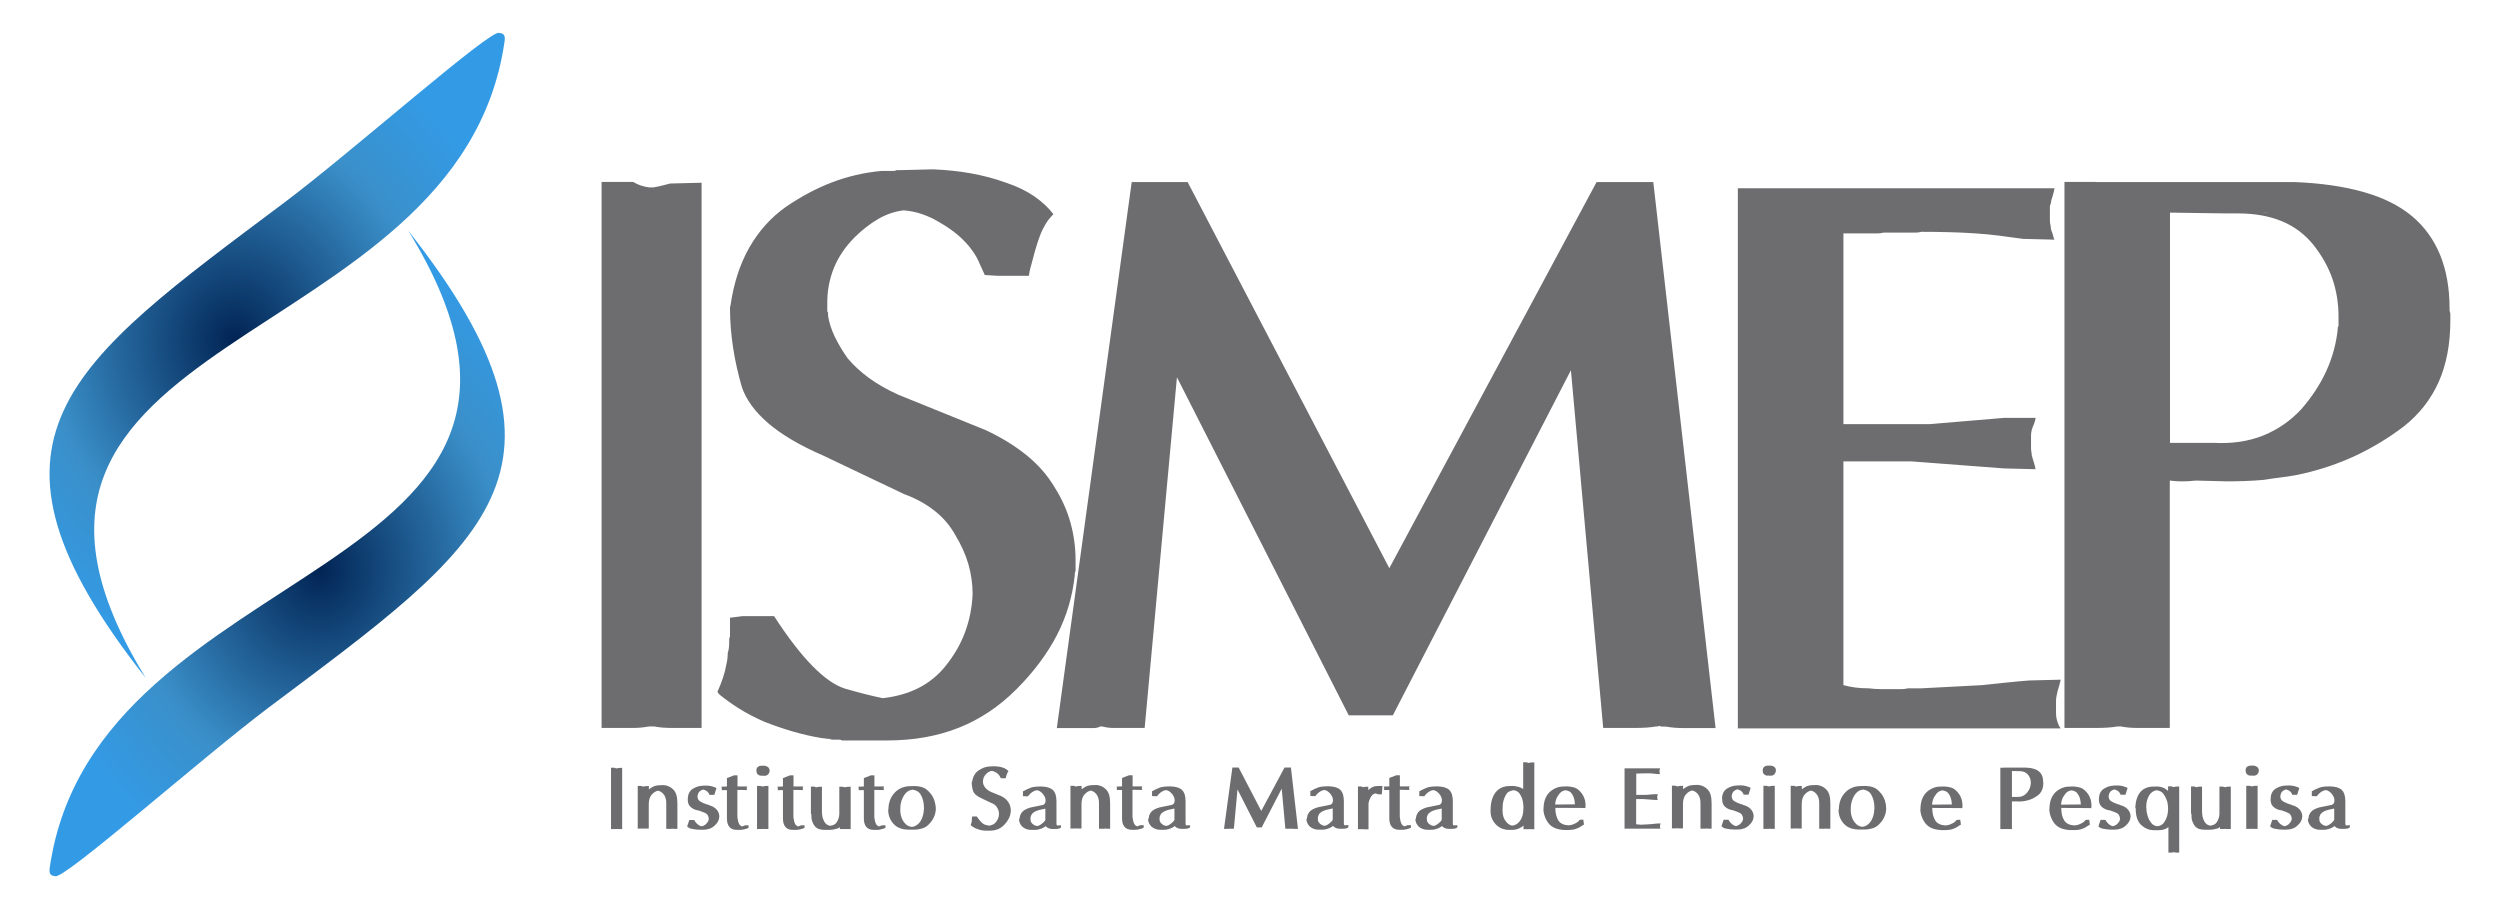 <?xml version="1.0" encoding="UTF-8"?>
<!DOCTYPE svg PUBLIC "-//W3C//DTD SVG 1.1//EN" "http://www.w3.org/Graphics/SVG/1.1/DTD/svg11.dtd">
<!-- Creator: CorelDRAW X6 -->
<svg xmlns="http://www.w3.org/2000/svg" xml:space="preserve" width="220mm" height="80mm" version="1.1" style="shape-rendering:geometricPrecision; text-rendering:geometricPrecision; image-rendering:optimizeQuality; fill-rule:evenodd; clip-rule:evenodd"
viewBox="0 0 22000 8000"
 xmlns:xlink="http://www.w3.org/1999/xlink">
 <defs>
  <style type="text/css">
   <![CDATA[
    .str0 {stroke:#77322D;stroke-width:20}
    .fil0 {fill:#6D6D6F;fill-rule:nonzero}
    .fil3 {fill:url(#id2)}
    .fil1 {fill:url(#id3)}
    .fil2 {fill:url(#id4)}
   ]]>
  </style>
     <mask id="id0">
  <linearGradient id="id1" gradientUnits="userSpaceOnUse" x1="2090.04" y1="4659.83" x2="2841.38" y2="3333.19">
   <stop offset="0" style="stop-opacity:1; stop-color:white"/>
   <stop offset="0.439" style="stop-opacity:122.976; stop-color:white"/>
   <stop offset="1" style="stop-opacity:0; stop-color:white"/>
  </linearGradient>
      <rect style="fill:url(#id1)" x="1353" y="2620" width="2226" height="2753"/>
     </mask>
  <linearGradient id="id2" gradientUnits="userSpaceOnUse" x1="3571.65" y1="2632.51" x2="1359.77" y2="5360.51">
   <stop offset="0" style="stop-color:#F6D2C6"/>
   <stop offset="0.18" style="stop-color:#F6875C"/>
   <stop offset="0.478" style="stop-color:#DE3724"/>
   <stop offset="1" style="stop-color:#8C413C"/>
  </linearGradient>
  <radialGradient id="id3" gradientUnits="objectBoundingBox" cx="53%" cy="48%" r="50%" fx="53%" fy="48%">
   <stop offset="0" style="stop-color:#012454"/>
   <stop offset="0.651" style="stop-color:#3A8FC9"/>
   <stop offset="1" style="stop-color:#339BE6"/>
  </radialGradient>
  <radialGradient id="id4" gradientUnits="objectBoundingBox" xlink:href="#id3" cx="47%" cy="52%" r="50%" fx="47%" fy="52%">
  </radialGradient>
 </defs>
 <g id="WPG_x0020_Layer">
  <g id="_152204688">
   <path class="fil0" d="M5572 1601c23,14 45,24 66,31 21,7 45,13 73,17 5,0 8,0 10,0 2,0 6,0 10,0 5,0 8,0 10,0 2,0 6,0 10,0 28,-5 54,-10 80,-17 25,-7 47,-13 66,-17l277 -7 0 4798 -277 0c-18,0 -40,-1 -66,-3 -25,-2 -50,-6 -73,-10 -5,0 -8,0 -10,0 -2,0 -6,0 -10,0 -5,0 -9,0 -14,0 -5,0 -9,0 -14,0 -28,5 -52,8 -73,10 -21,2 -43,3 -66,3l-277 0 0 -4805 277 0 0 0zm855 1096c28,-199 83,-371 166,-517 83,-146 190,-265 319,-357 134,-92 270,-165 409,-218 139,-53 284,-87 437,-101 14,0 28,0 42,0 14,0 28,0 42,0 9,0 17,0 24,0 7,0 15,-2 24,-7 5,0 12,0 21,0 9,0 16,0 21,0l277 -7c116,5 227,16 333,35 106,19 210,46 312,83 97,32 180,73 250,121 69,49 125,101 166,156 -28,28 -51,57 -69,87 -18,30 -35,64 -49,101 -14,37 -28,80 -42,128 -14,49 -28,101 -42,156l-7 28 -7 42 -277 0 -111 -7c-5,-9 -10,-22 -17,-38 -7,-16 -15,-34 -24,-52 -9,-23 -20,-45 -31,-66 -12,-21 -24,-40 -38,-59 -32,-46 -73,-90 -121,-132 -49,-42 -105,-81 -170,-118 -46,-28 -95,-51 -146,-69 -51,-18 -106,-30 -166,-35 -79,9 -154,35 -225,76 -72,42 -140,95 -205,159 -83,83 -144,173 -184,270 -39,97 -59,199 -59,305 0,9 0,20 0,31 0,12 0,22 0,31 0,5 0,9 0,14 0,5 2,9 7,14 0,5 0,9 0,14 0,5 0,9 0,14 9,60 29,121 59,184 30,62 68,126 114,191 51,60 112,117 184,170 72,53 158,103 260,149l770 312c139,65 259,139 361,222 102,83 183,176 243,277 65,102 112,207 142,315 30,109 45,218 45,329 0,14 0,27 0,38 0,12 0,22 0,31 0,5 0,9 0,14 0,5 0,9 0,14 -5,9 -7,16 -7,21 0,5 0,9 0,14 -19,185 -71,361 -156,527 -86,166 -205,326 -357,478 -153,153 -322,266 -510,340 -187,74 -396,111 -628,111l-277 0 -35 0 -28 0c-9,0 -18,0 -28,0 -9,0 -19,0 -28,0 -9,-5 -19,-7 -28,-7 -9,0 -19,0 -28,0 -9,0 -19,0 -28,0 -9,0 -18,-2 -28,-7 -14,0 -25,-1 -35,-3 -9,-2 -19,-3 -28,-3 -88,-14 -174,-34 -260,-59 -85,-25 -170,-54 -253,-87 -83,-37 -156,-75 -218,-114 -62,-39 -119,-80 -170,-121l-14 -14 -7 -14c19,-42 35,-83 49,-125 14,-42 23,-79 28,-111 5,-19 8,-36 10,-52 2,-16 3,-34 3,-52 5,-14 8,-29 10,-45 2,-16 3,-34 3,-52 0,-9 0,-17 0,-24 0,-7 2,-15 7,-24 0,-9 0,-19 0,-28 0,-9 0,-18 0,-28 0,-19 0,-37 0,-55 0,-19 0,-37 0,-55l111 -14 277 0c120,185 232,331 336,437 104,106 200,173 288,201 65,18 125,35 180,49 55,14 106,25 153,35 120,-14 225,-44 315,-90 90,-46 168,-109 232,-187 79,-97 138,-199 177,-305 39,-106 61,-217 66,-333 0,-92 -13,-181 -38,-267 -25,-86 -64,-170 -114,-253 -46,-83 -107,-155 -184,-215 -76,-60 -165,-109 -267,-146l-714 -340c-203,-88 -364,-183 -482,-284 -118,-102 -195,-208 -232,-319 -32,-111 -58,-224 -76,-340 -18,-116 -28,-233 -28,-354l0 -14zm2873 3710l659 -4805 277 0 215 0 1775 3398 1824 -3398 277 0 222 0 548 4805 -277 0c-28,0 -55,-1 -83,-3 -28,-2 -53,-6 -76,-10 -9,0 -20,0 -31,0 -12,0 -22,-2 -31,-7 0,0 -1,1 -3,3 -2,2 -6,3 -10,3 -5,0 -8,0 -10,0 -2,0 -3,0 -3,0 -28,5 -57,8 -87,10 -30,2 -64,3 -101,3l-277 0 -284 -3148 -1567 3037 -277 0 -111 0 -1512 -2975 -284 3086 -277 0c-14,0 -29,-1 -45,-3 -16,-2 -34,-6 -52,-10 0,0 0,0 0,0 0,0 0,0 0,0 -5,0 -8,0 -10,0 -2,0 -6,0 -10,0 -5,5 -8,7 -10,7 -2,0 -3,0 -3,0 -14,5 -28,7 -42,7 -14,0 -28,0 -42,0l-277 0 0 0zm5993 0l0 -4750 277 0 2510 0c-5,23 -9,43 -14,59 -5,16 -9,31 -14,45 0,5 -1,10 -3,17 -2,7 -3,13 -3,17 -5,9 -7,16 -7,21 0,5 0,12 0,21l0 14 0 28c0,23 0,43 0,59 0,16 2,34 7,52 0,9 1,18 3,28 2,9 6,18 10,28 5,14 8,25 10,35 2,9 6,19 10,28l-277 -7c-69,-9 -139,-19 -208,-28 -69,-9 -143,-16 -222,-21 -74,-5 -149,-8 -225,-10 -76,-2 -154,-3 -232,-3 0,0 0,0 0,0 0,0 0,0 0,0 -5,0 -7,0 -7,0 0,0 0,0 0,0 -18,5 -36,7 -52,7 -16,0 -34,0 -52,0 -18,0 -37,0 -55,0 -19,0 -35,0 -49,0 -18,0 -38,0 -59,0 -21,0 -43,0 -66,0 -19,5 -38,7 -59,7 -21,0 -40,0 -59,0 -42,0 -82,0 -121,0 -39,0 -77,0 -114,0l0 1678 763 0 652 -55 277 0c-5,23 -10,43 -17,59 -7,16 -13,31 -17,45 -5,19 -7,36 -7,52 0,16 0,34 0,52 0,9 0,18 0,28 0,9 0,19 0,28 0,14 1,25 3,35 2,9 3,18 3,28 5,19 10,38 17,59 7,21 13,43 17,66l-277 -7 -818 -62 -596 0 0 1969c32,9 67,16 104,21 37,5 76,7 118,7 37,5 74,7 111,7 37,0 76,0 118,0 23,0 44,0 62,0 19,0 37,-2 55,-7 19,0 38,0 59,0 21,0 40,0 59,0 92,-5 183,-9 270,-14 88,-5 176,-9 263,-14 83,-9 159,-17 229,-24 69,-7 132,-13 187,-17l277 -7c-5,23 -10,45 -17,66 -7,21 -13,43 -17,66 -5,19 -7,37 -7,55 0,19 0,37 0,55 0,19 0,37 0,55 0,18 2,37 7,55 5,19 10,35 17,49 7,14 13,23 17,28l-277 0 -2566 0 0 0zm3150 -4805l1747 0c231,9 433,38 607,87 173,49 315,119 426,211 111,92 194,207 250,343 55,136 83,292 83,468l0 21 7 28 0 28 0 28c0,213 -35,395 -104,548 -69,153 -171,282 -305,388 -134,102 -275,187 -423,257 -148,69 -303,122 -465,159 -60,14 -119,24 -177,31 -58,7 -114,15 -170,24 -55,5 -110,8 -163,10 -53,2 -105,3 -156,3l-277 -7c-42,5 -81,7 -118,7 -37,0 -74,-2 -111,-7l0 2177 -277 0c-28,0 -54,-1 -80,-3 -25,-2 -50,-6 -73,-10 0,0 -1,0 -3,0 -2,0 -3,0 -3,0 0,0 -1,0 -3,0 -2,0 -3,0 -3,0 -5,0 -8,0 -10,0 -2,0 -6,0 -10,0 -28,5 -57,8 -87,10 -30,2 -64,3 -101,3l-277 0 0 -4805 277 0 0 0zm652 2295l381 0c166,9 314,-13 444,-66 129,-53 240,-131 333,-232 92,-106 165,-217 218,-333 53,-116 87,-238 101,-368 0,-5 0,-9 0,-14 0,-5 2,-9 7,-14 0,-5 0,-9 0,-14 0,-5 0,-9 0,-14 0,-9 0,-18 0,-28 0,-9 0,-19 0,-28 0,-120 -19,-232 -55,-336 -37,-104 -92,-202 -166,-295 -74,-92 -166,-162 -277,-208 -111,-46 -240,-69 -388,-69l277 -7 -28 0 -21 0 -28 7 -277 0 -28 0 -492 -7 0 2025z"/>
   <g>
    <path class="fil0" d="M5409 6756c3,2 5,3 7,4 2,1 5,1 8,2 1,0 1,0 1,0 0,0 1,0 1,0 1,0 1,0 1,0 0,0 1,0 1,0 3,-1 6,-1 9,-2 3,-1 5,-1 7,-2l31 -1 0 539 -31 0c-2,0 -5,0 -7,0 -3,0 -6,-1 -8,-1 -1,0 -1,0 -1,0 0,0 -1,0 -1,0 -1,0 -1,0 -2,0 -1,0 -1,0 -2,0 -3,1 -6,1 -8,1 -2,0 -5,0 -7,0l-31 0 0 -540 31 0 0 0zm203 540l0 -380 31 0c2,1 3,2 6,3 2,1 5,1 7,2 1,0 1,0 2,0 1,0 1,0 2,0 0,1 0,1 1,1 1,0 1,0 2,0 0,0 0,0 0,0 0,0 0,0 0,0 0,0 0,0 0,0 0,0 0,0 0,0 3,-1 6,-1 9,-2 3,-1 5,-1 7,-2l31 -1 0 30c5,-4 10,-7 15,-11 5,-4 12,-7 18,-11 8,-5 18,-8 29,-11 11,-2 23,-4 36,-4l31 -1 1 0 2 0c15,1 29,5 43,11 14,6 27,15 39,27 12,12 22,28 28,48 6,20 9,45 9,74l0 225 -31 0c-1,0 -2,0 -3,0 -1,0 -2,0 -3,-1 -2,0 -3,0 -4,0 -1,0 -2,0 -3,0 0,0 0,0 0,0 0,0 0,0 -1,0 0,0 0,0 0,0 0,0 0,0 0,0 -1,0 -1,0 -1,0 0,0 0,0 0,0 -3,1 -6,1 -10,1 -3,0 -7,0 -11,0l-31 0 0 -227c0,-18 -2,-33 -7,-47 -5,-14 -11,-25 -20,-35 -7,-7 -14,-13 -22,-18 -8,-4 -16,-7 -24,-9 -9,2 -18,6 -27,11 -9,5 -17,12 -25,21 -10,10 -17,22 -22,37 -5,15 -7,32 -7,52l0 213 -31 0c-3,0 -6,0 -9,0 -3,0 -6,-1 -8,-1 0,0 0,0 0,0 0,0 0,0 -1,0 1,0 1,0 0,0 0,0 0,0 0,0 0,0 0,0 0,0 0,0 0,0 0,0 -2,0 -3,0 -5,0 -2,0 -3,0 -4,0 -2,1 -3,1 -5,1 -2,0 -3,0 -5,0l-31 0 0 0zm441 -264c0,-20 3,-37 10,-52 7,-15 17,-27 31,-37 14,-9 29,-16 44,-21 15,-5 31,-7 48,-8l31 -1c4,1 8,1 12,1 4,0 8,1 12,1 4,1 7,1 11,2 4,1 8,1 11,2 7,2 14,4 21,7 7,3 14,5 21,9l-19 60 -31 0 -12 0c-2,-7 -5,-14 -10,-20 -4,-6 -10,-11 -16,-15 -5,-3 -9,-5 -14,-7 -5,-2 -9,-4 -14,-5 -5,1 -9,2 -13,4 -4,2 -8,4 -12,7 -7,4 -12,9 -16,16 -4,6 -7,13 -8,22l-1 2 0 3 -1 4 0 3c0,10 2,18 6,26 4,7 10,13 18,18 8,5 16,9 25,13 9,4 18,8 28,11 1,1 2,1 3,1 1,0 2,0 3,0 1,1 1,1 2,1 1,0 2,1 3,1 2,1 4,1 6,2 2,1 4,1 6,2 1,1 2,1 3,2 1,1 2,1 3,2 1,1 2,1 4,1 1,0 2,0 3,0 14,5 26,11 36,18 10,7 18,15 24,23 6,8 11,17 14,26 3,9 5,18 5,26l0 2 0 2c-1,15 -4,29 -12,43 -7,14 -18,26 -31,38 -13,12 -28,21 -44,26 -16,6 -34,9 -54,9l-31 0c-11,0 -21,-1 -32,-2 -10,-1 -20,-3 -31,-5 -10,-1 -19,-3 -27,-7 -8,-4 -15,-9 -21,-15l19 -57 31 0 12 0c4,8 8,15 13,20 4,6 9,11 14,15 5,4 9,8 14,11 5,3 10,5 15,7 1,1 2,1 3,1 1,0 2,0 3,0 1,1 1,1 2,1 1,0 2,1 2,1 7,-2 13,-4 19,-7 6,-3 12,-7 17,-11 7,-7 13,-14 18,-21 4,-7 7,-15 8,-23l0 -4 0 -3c-1,-11 -4,-21 -9,-29 -5,-8 -11,-14 -19,-18 -8,-4 -17,-8 -26,-11 -9,-3 -18,-7 -28,-10l-3 -2 -4 -1c-1,0 -2,0 -3,0 -1,0 -2,-1 -4,-1 -1,0 -2,0 -4,0 -1,0 -2,-1 -4,-1 -1,-1 -2,-1 -3,-1 -1,0 -2,-1 -3,-1 -2,-1 -3,-1 -4,-1 -1,0 -2,-1 -3,-1 -9,-3 -18,-7 -26,-12 -8,-5 -15,-11 -22,-18 -7,-7 -12,-16 -15,-26 -3,-10 -5,-22 -5,-36l0 -2zm344 172l0 -251 -49 0c1,0 2,0 2,-1 0,-1 1,-2 1,-3 1,-1 1,-2 1,-3 0,-1 0,-2 0,-4 0,-1 0,-2 0,-4 0,-2 -1,-3 -1,-5 -1,-2 -1,-3 -1,-5 0,-2 -1,-3 -2,-5l49 -2 0 -74 62 -24 31 0 0 98 86 0c-1,2 -1,4 -2,5 -1,2 -1,3 -2,4 -1,1 -1,2 -1,4 0,1 0,2 0,4 0,1 0,2 0,3 0,1 0,2 1,4 0,1 0,1 0,2 0,1 1,1 1,2 1,1 1,2 1,2 0,1 1,1 1,2l-31 -1 -55 -1 0 202c0,4 0,8 0,11 0,3 0,7 0,11 0,4 0,7 0,11 0,4 1,7 1,11 1,10 3,19 5,28 2,9 5,18 9,25 3,6 6,11 11,14 4,4 10,7 16,9 1,-1 1,-1 1,-1 0,0 1,0 1,0 4,-1 7,-2 11,-4 4,-1 8,-3 12,-5l31 -1 0 23c-7,4 -14,6 -20,8 -7,2 -13,3 -19,5 -6,2 -12,3 -18,4 -5,1 -11,1 -16,1l-31 0c-15,0 -27,-2 -38,-7 -11,-4 -20,-11 -27,-20 -7,-9 -13,-19 -16,-32 -4,-12 -5,-27 -5,-43l0 -2zm265 92l0 -380 31 0c1,1 1,2 2,2 1,0 1,0 2,0 0,1 0,1 1,1 1,0 1,0 2,0 1,1 2,1 3,1 1,0 2,0 3,0 1,0 1,0 2,0 1,0 1,0 2,0 1,1 1,1 2,1 1,0 1,0 2,0 1,0 1,0 1,0 0,0 1,0 1,0 3,-1 5,-1 8,-2 3,-1 5,-1 7,-2l31 -1 0 379 -31 0c-2,0 -4,0 -7,0 -2,0 -5,-1 -7,-1 0,0 0,0 0,0 0,0 0,0 0,0 0,0 0,0 0,0 0,0 0,0 0,0 0,0 0,0 0,0 0,0 -1,0 -1,0 -3,1 -6,1 -9,1 -3,0 -6,0 -9,0l-31 0 0 0zm-6 -515c0,-7 1,-13 3,-18 2,-5 5,-10 9,-13 4,-4 9,-6 13,-8 5,-2 10,-3 15,-3l31 -1c6,1 11,2 16,4 5,2 10,5 15,8 5,4 8,8 11,14 2,5 4,12 4,19 -1,7 -2,14 -5,19 -3,5 -6,10 -10,14 -4,4 -9,6 -13,8 -5,2 -10,3 -15,3l-31 -1c-5,1 -10,0 -15,-2 -5,-2 -9,-5 -14,-8 -5,-4 -8,-9 -10,-14 -2,-5 -3,-12 -3,-18l0 -2zm234 423l0 -251 -49 0c1,0 2,0 2,-1 0,-1 1,-2 1,-3 1,-1 1,-2 1,-3 0,-1 0,-2 0,-4 0,-1 0,-2 0,-4 0,-2 -1,-3 -1,-5 -1,-2 -1,-3 -1,-5 0,-2 -1,-3 -2,-5l49 -2 0 -74 62 -24 31 0 0 98 86 0c-1,2 -1,4 -2,5 -1,2 -1,3 -2,4 -1,1 -1,2 -1,4 0,1 0,2 0,4 0,1 0,2 0,3 0,1 0,2 1,4 0,1 0,1 0,2 0,1 1,1 1,2 1,1 1,2 1,2 0,1 1,1 1,2l-31 -1 -55 -1 0 202c0,4 0,8 0,11 0,3 0,7 0,11 0,4 0,7 0,11 0,4 1,7 1,11 1,10 3,19 5,28 2,9 5,18 9,25 3,6 6,11 11,14 4,4 10,7 16,9 1,-1 1,-1 1,-1 0,0 1,0 1,0 4,-1 7,-2 11,-4 4,-1 8,-3 12,-5l31 -1 0 23c-7,4 -14,6 -20,8 -7,2 -13,3 -19,5 -6,2 -12,3 -18,4 -5,1 -11,1 -16,1l-31 0c-15,0 -27,-2 -38,-7 -11,-4 -20,-11 -27,-20 -7,-9 -13,-19 -16,-32 -4,-12 -5,-27 -5,-43l0 -2zm246 -43l0 -239 31 0c3,2 5,3 7,4 2,1 5,1 8,2 1,0 1,0 1,0 0,0 1,0 1,0 1,0 1,0 1,0 0,0 1,0 1,0 3,-1 6,-1 9,-2 3,-1 5,-1 7,-2l31 -1 0 220c0,17 2,32 5,47 4,15 9,28 16,41 6,10 13,18 21,24 9,6 19,10 30,12 14,-2 25,-5 35,-10 10,-5 17,-12 23,-21 6,-9 11,-19 15,-30 4,-10 6,-21 7,-33 0,-1 0,-1 0,-2 0,-1 0,-1 1,-2 0,-1 0,-1 0,-2 0,-1 0,-1 0,-2 0,-1 0,-2 0,-2 0,-1 0,-1 0,-2 0,-1 0,-1 0,-2 0,-1 0,-1 0,-2l0 -234 31 0c1,1 1,2 2,2 1,0 1,0 2,0 0,1 0,1 1,1 1,0 1,0 2,0 1,1 2,1 3,1 1,0 2,0 3,0 1,0 1,0 2,0 1,0 1,0 2,0 1,1 1,1 2,1 1,0 1,0 2,0 1,0 1,0 1,0 0,0 1,0 1,0 3,-1 5,-1 8,-2 3,-1 5,-1 7,-2l31 -1 0 373 -31 0c-2,0 -4,0 -7,0 -2,0 -5,-1 -7,-1 0,0 0,0 0,0 0,0 0,0 0,0 0,0 0,0 0,0 0,0 0,0 0,0 0,0 0,0 0,0 0,0 -1,0 -1,0 -3,1 -6,1 -9,1 -3,0 -6,0 -9,0l-31 0 0 -17c-4,3 -7,6 -11,8 -4,2 -8,4 -12,5 -11,3 -23,6 -36,8 -13,2 -26,3 -39,3l-31 0c-20,0 -37,-2 -51,-6 -14,-4 -25,-11 -34,-19 -8,-9 -15,-18 -20,-28 -5,-10 -9,-20 -12,-31 -1,-3 -1,-5 -2,-7 -1,-2 -1,-5 -1,-7 -1,-2 -1,-4 -1,-7 0,-3 0,-5 0,-7 -1,-5 -1,-9 -1,-14 0,-5 0,-9 0,-12l0 -2zm466 43l0 -251 -49 0c1,0 2,0 2,-1 0,-1 1,-2 1,-3 1,-1 1,-2 1,-3 0,-1 0,-2 0,-4 0,-1 0,-2 0,-4 0,-2 -1,-3 -1,-5 -1,-2 -1,-3 -1,-5 0,-2 -1,-3 -2,-5l49 -2 0 -74 62 -24 31 0 0 98 86 0c-1,2 -1,4 -2,5 -1,2 -1,3 -2,4 -1,1 -1,2 -1,4 0,1 0,2 0,4 0,1 0,2 0,3 0,1 0,2 1,4 0,1 0,1 0,2 0,1 1,1 1,2 1,1 1,2 1,2 0,1 1,1 1,2l-31 -1 -55 -1 0 202c0,4 0,8 0,11 0,3 0,7 0,11 0,4 0,7 0,11 0,4 1,7 1,11 1,10 3,19 5,28 2,9 5,18 9,25 3,6 6,11 11,14 4,4 10,7 16,9 1,-1 1,-1 1,-1 0,0 1,0 1,0 4,-1 7,-2 11,-4 4,-1 8,-3 12,-5l31 -1 0 23c-7,4 -14,6 -20,8 -7,2 -13,3 -19,5 -6,2 -12,3 -18,4 -5,1 -11,1 -16,1l-31 0c-15,0 -27,-2 -38,-7 -11,-4 -20,-11 -27,-20 -7,-9 -13,-19 -16,-32 -4,-12 -5,-27 -5,-43l0 -2zm216 -79c0,-30 5,-58 14,-83 9,-25 23,-47 41,-66 18,-20 40,-34 64,-44 25,-10 52,-14 83,-14l31 -1c23,1 43,4 61,9 18,6 33,14 46,25 12,11 23,22 33,34 9,12 17,25 23,38 4,9 8,18 10,26 3,9 5,17 6,25 2,8 3,16 4,22 1,6 1,12 1,17 0,5 0,9 0,14 0,5 -1,10 -2,15 -1,5 -1,10 -3,15 -1,5 -3,10 -4,15 -5,16 -13,32 -23,47 -10,15 -22,29 -37,43 -15,13 -32,23 -53,29 -21,6 -44,10 -70,10l-31 0c-1,0 -2,0 -3,0 -1,0 -2,0 -3,0 -1,0 -1,0 -2,0 -1,0 -1,0 -1,0 -1,0 -1,0 -2,0 -1,0 -1,0 -2,0 -29,0 -55,-4 -77,-12 -23,-8 -42,-21 -58,-38 -16,-17 -28,-36 -36,-57 -8,-21 -12,-44 -12,-68l0 -2zm104 5c0,4 0,9 1,14 1,5 1,11 2,17 1,6 2,13 4,19 2,6 4,13 7,21 4,9 8,18 14,27 6,9 13,17 21,25 7,7 15,12 24,16 9,4 19,7 31,8 14,-2 26,-6 37,-13 11,-7 21,-15 30,-27 11,-14 20,-31 26,-51 7,-21 11,-45 12,-72 0,-24 -2,-47 -7,-67 -5,-20 -12,-38 -21,-53 -8,-14 -18,-24 -30,-31 -12,-7 -26,-12 -42,-14 -16,2 -30,7 -42,15 -12,8 -23,19 -32,33 -10,16 -18,33 -24,51 -6,18 -9,37 -10,56 0,1 0,2 0,3 0,1 0,2 0,3l0 4c0,1 0,2 0,3 0,1 0,1 0,2 0,1 0,2 0,2 0,1 0,1 0,2 0,2 0,3 0,4 0,1 0,2 1,3l-31 -1 0 -1 31 0z"/>
    <path class="fil0" d="M8555 6879c3,-22 9,-42 19,-58 9,-16 21,-30 36,-40 15,-10 30,-19 46,-25 16,-6 32,-10 49,-11 2,0 3,0 5,0 2,0 3,0 5,0 1,0 2,0 3,0 1,0 2,0 3,-1 1,0 1,0 2,0 1,0 2,0 2,0l31 -1c13,1 25,2 37,4 12,2 24,5 35,9 11,4 20,8 28,14 8,5 14,11 19,18 -3,3 -6,6 -8,10 -2,3 -4,7 -5,11 -2,4 -3,9 -5,14 -2,5 -3,11 -5,18l-1 3 -1 5 -31 0 -12 -1c-1,-1 -1,-2 -2,-4 -1,-2 -2,-4 -3,-6 -1,-3 -2,-5 -4,-7 -1,-2 -3,-5 -4,-7 -4,-5 -8,-10 -14,-15 -5,-5 -12,-9 -19,-13 -5,-3 -11,-6 -16,-8 -6,-2 -12,-3 -19,-4 -9,1 -17,4 -25,9 -8,5 -16,11 -23,18 -9,9 -16,19 -21,30 -4,11 -7,22 -7,34 0,1 0,2 0,4 0,1 0,2 0,4 0,1 0,1 0,2 0,1 0,1 1,2 0,1 0,1 0,2 0,1 0,1 0,2 1,7 3,14 7,21 3,7 8,14 13,21 6,7 13,13 21,19 8,6 18,12 29,17l86 35c16,7 29,16 40,25 11,9 20,20 27,31 7,11 13,23 16,35 3,12 5,25 5,37 0,2 0,3 0,4 0,1 0,2 0,3 0,1 0,1 0,2 0,1 0,1 0,2 -1,1 -1,2 -1,2 0,1 0,1 0,2 -2,21 -8,40 -18,59 -10,19 -23,37 -40,54 -17,17 -36,30 -57,38 -21,8 -45,12 -70,12l-31 0 -4 0 -3 0c-1,0 -2,0 -3,0 -1,0 -2,0 -3,0 -1,-1 -2,-1 -3,-1 -1,0 -2,0 -3,0 -1,0 -2,0 -3,0 -1,0 -2,0 -3,-1 -2,0 -3,0 -4,0 -1,0 -2,0 -3,0 -10,-2 -20,-4 -29,-7 -10,-3 -19,-6 -28,-10 -9,-4 -18,-8 -25,-13 -7,-4 -13,-9 -19,-14l-2 -2 -1 -2c2,-5 4,-9 5,-14 2,-5 3,-9 3,-12 1,-2 1,-4 1,-6 0,-2 0,-4 0,-6 1,-2 1,-3 1,-5 0,-2 0,-4 0,-6 0,-1 0,-2 0,-3 0,-1 0,-2 1,-3 0,-1 0,-2 0,-3 0,-1 0,-2 0,-3 0,-2 0,-4 0,-6 0,-2 0,-4 0,-6l12 -2 31 0c14,21 26,37 38,49 12,12 22,19 32,23 7,2 14,4 20,5 6,2 12,3 17,4 14,-2 25,-5 35,-10 10,-5 19,-12 26,-21 9,-11 15,-22 20,-34 4,-12 7,-24 7,-37 0,-10 -1,-20 -4,-30 -3,-10 -7,-19 -13,-28 -5,-9 -12,-17 -21,-24 -9,-7 -19,-12 -30,-16l-80 -38c-23,-10 -41,-21 -54,-32 -13,-11 -22,-23 -26,-36 -4,-12 -7,-25 -9,-38 -2,-13 -3,-26 -3,-40l0 -2zm417 331c0,-11 2,-22 5,-33 4,-10 9,-20 16,-29 7,-9 17,-17 30,-24 13,-7 28,-13 46,-18l98 -20c6,-1 11,-2 15,-4 4,-2 8,-5 11,-9 3,-4 5,-9 6,-13 1,-5 2,-10 2,-15 0,-1 0,-2 0,-3 0,-1 0,-2 0,-3 -1,-1 -1,-2 -1,-3 0,-1 0,-2 0,-3 -1,-2 -1,-4 -1,-6 0,-2 -1,-4 -2,-6 -3,-8 -6,-16 -12,-24 -5,-8 -11,-15 -19,-22 -6,-6 -12,-10 -19,-14 -7,-4 -15,-6 -23,-7 -4,1 -7,1 -10,2 -3,1 -6,2 -9,3 -5,2 -9,4 -14,7 -5,3 -9,6 -14,9 -3,2 -5,4 -8,7 -3,3 -5,5 -8,8 -3,3 -5,5 -8,9 -3,3 -6,6 -8,9l-31 -1 -12 -1 0 -43c1,0 2,0 4,-1 2,-1 3,-1 5,-2 2,-1 3,-2 5,-3 2,-1 3,-2 5,-3 7,-4 15,-8 23,-11 8,-3 17,-7 26,-11 9,-3 19,-6 29,-7 10,-2 21,-3 32,-3l31 -1c23,1 43,3 60,8 17,5 31,12 42,22 11,10 19,23 25,40 5,17 8,36 8,59l0 195c0,5 0,9 1,12 1,3 2,5 4,7 1,0 1,0 1,0 0,0 1,0 1,0 0,1 0,1 0,1 0,0 1,0 1,0 0,0 0,0 0,0 0,0 1,0 1,-1 0,0 0,0 0,0 0,0 0,0 0,0l31 -1 0 17c-3,3 -5,6 -8,7 -3,2 -6,3 -9,4 -2,1 -3,1 -5,1 -2,0 -3,0 -5,1 -2,1 -4,1 -5,1 -2,0 -3,0 -5,0l-4 1 -31 0 -4 0c-8,0 -15,-1 -23,-3 -7,-2 -14,-5 -20,-8 -3,-2 -6,-4 -9,-7 -3,-2 -5,-5 -7,-7 -8,6 -15,11 -23,15 -8,4 -15,7 -22,9 -9,3 -18,5 -26,7 -9,2 -17,2 -25,2l-31 0c-16,0 -30,-2 -42,-7 -13,-4 -24,-11 -35,-20 -10,-9 -17,-20 -23,-32 -5,-12 -8,-24 -8,-38l0 -2zm227 6l0 -100c-21,4 -39,8 -54,12 -15,4 -28,9 -39,15 -12,7 -22,15 -28,25 -6,10 -10,22 -10,35 0,2 0,4 0,6 0,2 0,4 1,5 0,2 0,3 0,5 0,2 1,4 1,6l1 4 2 4c3,5 6,10 10,14 4,4 9,8 15,12 4,3 8,5 13,6 4,2 9,3 14,4 1,0 2,0 2,0 1,0 1,0 2,-1 1,0 1,0 2,0 1,0 1,0 2,0 4,-1 8,-2 12,-4 4,-2 8,-4 12,-7 3,-2 6,-4 10,-7 3,-3 7,-5 11,-9 2,-2 3,-3 5,-5 2,-2 3,-3 5,-5 2,-2 3,-4 5,-6 2,-2 3,-4 5,-6l0 -2zm221 79l0 -380 31 0c2,1 3,2 6,3 2,1 5,1 7,2 1,0 1,0 2,0 1,0 1,0 2,0 0,1 0,1 1,1 1,0 1,0 2,0 0,0 0,0 0,0 0,0 0,0 0,0 0,0 0,0 0,0 0,0 0,0 0,0 3,-1 6,-1 9,-2 3,-1 5,-1 7,-2l31 -1 0 30c5,-4 10,-7 15,-11 5,-4 12,-7 18,-11 8,-5 18,-8 29,-11 11,-2 23,-4 36,-4l31 -1 1 0 2 0c15,1 29,5 43,11 14,6 27,15 39,27 12,12 22,28 28,48 6,20 9,45 9,74l0 225 -31 0c-1,0 -2,0 -3,0 -1,0 -2,0 -3,-1 -2,0 -3,0 -4,0 -1,0 -2,0 -3,0 0,0 0,0 0,0 0,0 0,0 -1,0 0,0 0,0 0,0 0,0 0,0 0,0 -1,0 -1,0 -1,0 0,0 0,0 0,0 -3,1 -6,1 -10,1 -3,0 -7,0 -11,0l-31 0 0 -227c0,-18 -2,-33 -7,-47 -5,-14 -11,-25 -20,-35 -7,-7 -14,-13 -22,-18 -8,-4 -16,-7 -24,-9 -9,2 -18,6 -27,11 -9,5 -17,12 -25,21 -10,10 -17,22 -22,37 -5,15 -7,32 -7,52l0 213 -31 0c-3,0 -6,0 -9,0 -3,0 -6,-1 -8,-1 0,0 0,0 0,0 0,0 0,0 -1,0 1,0 1,0 0,0 0,0 0,0 0,0 0,0 0,0 0,0 0,0 0,0 0,0 -2,0 -3,0 -5,0 -2,0 -3,0 -4,0 -2,1 -3,1 -5,1 -2,0 -3,0 -5,0l-31 0 0 0zm454 -92l0 -251 -49 0c1,0 2,0 2,-1 0,-1 1,-2 1,-3 1,-1 1,-2 1,-3 0,-1 0,-2 0,-4 0,-1 0,-2 0,-4 0,-2 -1,-3 -1,-5 -1,-2 -1,-3 -1,-5 0,-2 -1,-3 -2,-5l49 -2 0 -74 62 -24 31 0 0 98 86 0c-1,2 -1,4 -2,5 -1,2 -1,3 -2,4 -1,1 -1,2 -1,4 0,1 0,2 0,4 0,1 0,2 0,3 0,1 0,2 1,4 0,1 0,1 0,2 0,1 1,1 1,2 1,1 1,2 1,2 0,1 1,1 1,2l-31 -1 -55 -1 0 202c0,4 0,8 0,11 0,3 0,7 0,11 0,4 0,7 0,11 0,4 1,7 1,11 1,10 3,19 5,28 2,9 5,18 9,25 3,6 6,11 11,14 4,4 10,7 16,9 1,-1 1,-1 1,-1 0,0 1,0 1,0 4,-1 7,-2 11,-4 4,-1 8,-3 12,-5l31 -1 0 23c-7,4 -14,6 -20,8 -7,2 -13,3 -19,5 -6,2 -12,3 -18,4 -5,1 -11,1 -16,1l-31 0c-15,0 -27,-2 -38,-7 -11,-4 -20,-11 -27,-20 -7,-9 -13,-19 -16,-32 -4,-12 -5,-27 -5,-43l0 -2zm234 6c0,-11 2,-22 5,-33 4,-10 9,-20 16,-29 7,-9 17,-17 30,-24 13,-7 28,-13 46,-18l98 -20c6,-1 11,-2 15,-4 4,-2 8,-5 11,-9 3,-4 5,-9 6,-13 1,-5 2,-10 2,-15 0,-1 0,-2 0,-3 0,-1 0,-2 0,-3 -1,-1 -1,-2 -1,-3 0,-1 0,-2 0,-3 -1,-2 -1,-4 -1,-6 0,-2 -1,-4 -2,-6 -3,-8 -6,-16 -12,-24 -5,-8 -11,-15 -19,-22 -6,-6 -12,-10 -19,-14 -7,-4 -15,-6 -23,-7 -4,1 -7,1 -10,2 -3,1 -6,2 -9,3 -5,2 -9,4 -14,7 -5,3 -9,6 -14,9 -3,2 -5,4 -8,7 -3,3 -5,5 -8,8 -3,3 -5,5 -8,9 -3,3 -6,6 -8,9l-31 -1 -12 -1 0 -43c1,0 2,0 4,-1 2,-1 3,-1 5,-2 2,-1 3,-2 5,-3 2,-1 3,-2 5,-3 7,-4 15,-8 23,-11 8,-3 17,-7 26,-11 9,-3 19,-6 29,-7 10,-2 21,-3 32,-3l31 -1c23,1 43,3 60,8 17,5 31,12 42,22 11,10 19,23 25,40 5,17 8,36 8,59l0 195c0,5 0,9 1,12 1,3 2,5 4,7 1,0 1,0 1,0 0,0 1,0 1,0 0,1 0,1 0,1 0,0 1,0 1,0 0,0 0,0 0,0 0,0 1,0 1,-1 0,0 0,0 0,0 0,0 0,0 0,0l31 -1 0 17c-3,3 -5,6 -8,7 -3,2 -6,3 -9,4 -2,1 -3,1 -5,1 -2,0 -3,0 -5,1 -2,1 -4,1 -5,1 -2,0 -3,0 -5,0l-4 1 -31 0 -4 0c-8,0 -15,-1 -23,-3 -7,-2 -14,-5 -20,-8 -3,-2 -6,-4 -9,-7 -3,-2 -5,-5 -7,-7 -8,6 -15,11 -23,15 -8,4 -15,7 -22,9 -9,3 -18,5 -26,7 -9,2 -17,2 -25,2l-31 0c-16,0 -30,-2 -42,-7 -13,-4 -24,-11 -35,-20 -10,-9 -17,-20 -23,-32 -5,-12 -8,-24 -8,-38l0 -2zm227 6l0 -100c-21,4 -39,8 -54,12 -15,4 -28,9 -39,15 -12,7 -22,15 -28,25 -6,10 -10,22 -10,35 0,2 0,4 0,6 0,2 0,4 1,5 0,2 0,3 0,5 0,2 1,4 1,6l1 4 2 4c3,5 6,10 10,14 4,4 9,8 15,12 4,3 8,5 13,6 4,2 9,3 14,4 1,0 2,0 2,0 1,0 1,0 2,-1 1,0 1,0 2,0 1,0 1,0 2,0 4,-1 8,-2 12,-4 4,-2 8,-4 12,-7 3,-2 6,-4 10,-7 3,-3 7,-5 11,-9 2,-2 3,-3 5,-5 2,-2 3,-3 5,-5 2,-2 3,-4 5,-6 2,-2 3,-4 5,-6l0 -2zm436 79l74 -540 31 0 24 0 199 382 205 -382 31 0 25 0 62 540 -31 0c-3,0 -6,0 -9,0 -3,0 -6,-1 -9,-1 -1,0 -2,0 -4,0 -1,0 -2,0 -4,-1 0,0 0,0 0,0 0,0 -1,0 -1,0 -1,0 -1,0 -1,0 0,0 0,0 0,0 -3,1 -6,1 -10,1 -3,0 -7,0 -11,0l-31 0 -32 -353 -176 341 -31 0 -12 0 -170 -334 -32 346 -31 0c-2,0 -3,0 -5,0 -2,0 -4,-1 -6,-1 0,0 0,0 0,0 0,0 0,0 0,0 -1,0 -1,0 -1,0 0,0 -1,0 -1,0 -1,1 -1,1 -1,1 0,0 0,0 0,0 -2,1 -3,1 -5,1 -2,0 -3,0 -5,0l-31 0 0 0zm730 -86c0,-11 2,-22 5,-33 4,-10 9,-20 16,-29 7,-9 17,-17 30,-24 13,-7 28,-13 46,-18l98 -20c6,-1 11,-2 15,-4 4,-2 8,-5 11,-9 3,-4 5,-9 6,-13 1,-5 2,-10 2,-15 0,-1 0,-2 0,-3 0,-1 0,-2 0,-3 -1,-1 -1,-2 -1,-3 0,-1 0,-2 0,-3 -1,-2 -1,-4 -1,-6 0,-2 -1,-4 -2,-6 -3,-8 -6,-16 -12,-24 -5,-8 -11,-15 -19,-22 -6,-6 -12,-10 -19,-14 -7,-4 -15,-6 -23,-7 -4,1 -7,1 -10,2 -3,1 -6,2 -9,3 -5,2 -9,4 -14,7 -5,3 -9,6 -14,9 -3,2 -5,4 -8,7 -3,3 -5,5 -8,8 -3,3 -5,5 -8,9 -3,3 -6,6 -8,9l-31 -1 -12 -1 0 -43c1,0 2,0 4,-1 2,-1 3,-1 5,-2 2,-1 3,-2 5,-3 2,-1 3,-2 5,-3 7,-4 15,-8 23,-11 8,-3 17,-7 26,-11 9,-3 19,-6 29,-7 10,-2 21,-3 32,-3l31 -1c23,1 43,3 60,8 17,5 31,12 42,22 11,10 19,23 25,40 5,17 8,36 8,59l0 195c0,5 0,9 1,12 1,3 2,5 4,7 1,0 1,0 1,0 0,0 1,0 1,0 0,1 0,1 0,1 0,0 1,0 1,0 0,0 0,0 0,0 0,0 1,0 1,-1 0,0 0,0 0,0 0,0 0,0 0,0l31 -1 0 17c-3,3 -5,6 -8,7 -3,2 -6,3 -9,4 -2,1 -3,1 -5,1 -2,0 -3,0 -5,1 -2,1 -4,1 -5,1 -2,0 -3,0 -5,0l-4 1 -31 0 -4 0c-8,0 -15,-1 -23,-3 -7,-2 -14,-5 -20,-8 -3,-2 -6,-4 -9,-7 -3,-2 -5,-5 -7,-7 -8,6 -15,11 -23,15 -8,4 -15,7 -22,9 -9,3 -18,5 -26,7 -9,2 -17,2 -25,2l-31 0c-16,0 -30,-2 -42,-7 -13,-4 -24,-11 -35,-20 -10,-9 -17,-20 -23,-32 -5,-12 -8,-24 -8,-38l0 -2zm227 6l0 -100c-21,4 -39,8 -54,12 -15,4 -28,9 -39,15 -12,7 -22,15 -28,25 -6,10 -10,22 -10,35 0,2 0,4 0,6 0,2 0,4 1,5 0,2 0,3 0,5 0,2 1,4 1,6l1 4 2 4c3,5 6,10 10,14 4,4 9,8 15,12 4,3 8,5 13,6 4,2 9,3 14,4 1,0 2,0 2,0 1,0 1,0 2,-1 1,0 1,0 2,0 1,0 1,0 2,0 4,-1 8,-2 12,-4 4,-2 8,-4 12,-7 3,-2 6,-4 10,-7 3,-3 7,-5 11,-9 2,-2 3,-3 5,-5 2,-2 3,-3 5,-5 2,-2 3,-4 5,-6 2,-2 3,-4 5,-6l0 -2z"/>
    <path class="fil0" d="M11950 7295l0 -374 31 0c2,1 3,2 5,3 2,1 3,1 5,2 1,0 1,0 1,0 0,0 1,0 1,0 1,1 1,1 1,1 0,0 1,0 1,0 0,0 0,0 0,0 0,0 0,0 0,0 1,0 2,0 4,0 1,0 3,-1 4,-1 1,-1 2,-1 4,-1 1,0 2,-1 3,-1l31 -1 0 30c1,-1 2,-1 3,-2 1,-1 2,-2 4,-4 1,-1 2,-2 4,-3 1,-1 3,-2 4,-3 9,-8 19,-14 30,-18 11,-4 22,-6 35,-6l31 -1c1,1 2,1 3,1 1,0 2,0 3,0 1,0 1,0 2,0 1,0 1,0 2,0 1,1 1,1 2,1 1,0 1,0 2,0l-6 72 -31 0c-4,-1 -7,-2 -11,-4 -4,-2 -8,-3 -11,-3 -1,0 -1,0 -2,0 -1,0 -1,0 -2,0 -1,0 -2,0 -2,0 -1,0 -1,0 -2,0 -5,2 -10,4 -15,7 -5,3 -9,7 -12,12 -6,7 -11,14 -14,22 -4,8 -7,16 -10,24 -1,3 -1,6 -2,9 -1,3 -1,6 -2,8 -1,3 -1,5 -1,7 0,2 0,5 0,7l0 219 -31 0c-2,0 -3,0 -5,0 -2,0 -4,0 -6,-1 -1,0 -1,0 -1,0 0,0 0,0 0,-1 -1,0 -1,0 -1,0 0,0 -1,0 -1,0 0,0 0,0 0,0 0,0 0,0 0,0 -3,1 -5,1 -7,1 -2,0 -5,0 -7,0l-31 0 0 0zm276 -92l0 -251 -49 0c1,0 2,0 2,-1 0,-1 1,-2 1,-3 1,-1 1,-2 1,-3 0,-1 0,-2 0,-4 0,-1 0,-2 0,-4 0,-2 -1,-3 -1,-5 -1,-2 -1,-3 -1,-5 0,-2 -1,-3 -2,-5l49 -2 0 -74 62 -24 31 0 0 98 86 0c-1,2 -1,4 -2,5 -1,2 -1,3 -2,4 -1,1 -1,2 -1,4 0,1 0,2 0,4 0,1 0,2 0,3 0,1 0,2 1,4 0,1 0,1 0,2 0,1 1,1 1,2 1,1 1,2 1,2 0,1 1,1 1,2l-31 -1 -55 -1 0 202c0,4 0,8 0,11 0,3 0,7 0,11 0,4 0,7 0,11 0,4 1,7 1,11 1,10 3,19 5,28 2,9 5,18 9,25 3,6 6,11 11,14 4,4 10,7 16,9 1,-1 1,-1 1,-1 0,0 1,0 1,0 4,-1 7,-2 11,-4 4,-1 8,-3 12,-5l31 -1 0 23c-7,4 -14,6 -20,8 -7,2 -13,3 -19,5 -6,2 -12,3 -18,4 -5,1 -11,1 -16,1l-31 0c-15,0 -27,-2 -38,-7 -11,-4 -20,-11 -27,-20 -7,-9 -13,-19 -16,-32 -4,-12 -5,-27 -5,-43l0 -2zm234 6c0,-11 2,-22 5,-33 4,-10 9,-20 16,-29 7,-9 17,-17 30,-24 13,-7 28,-13 46,-18l98 -20c6,-1 11,-2 15,-4 4,-2 8,-5 11,-9 3,-4 5,-9 6,-13 1,-5 2,-10 2,-15 0,-1 0,-2 0,-3 0,-1 0,-2 0,-3 -1,-1 -1,-2 -1,-3 0,-1 0,-2 0,-3 -1,-2 -1,-4 -1,-6 0,-2 -1,-4 -2,-6 -3,-8 -6,-16 -12,-24 -5,-8 -11,-15 -19,-22 -6,-6 -12,-10 -19,-14 -7,-4 -15,-6 -23,-7 -4,1 -7,1 -10,2 -3,1 -6,2 -9,3 -5,2 -9,4 -14,7 -5,3 -9,6 -14,9 -3,2 -5,4 -8,7 -3,3 -5,5 -8,8 -3,3 -5,5 -8,9 -3,3 -6,6 -8,9l-31 -1 -12 -1 0 -43c1,0 2,0 4,-1 2,-1 3,-1 5,-2 2,-1 3,-2 5,-3 2,-1 3,-2 5,-3 7,-4 15,-8 23,-11 8,-3 17,-7 26,-11 9,-3 19,-6 29,-7 10,-2 21,-3 32,-3l31 -1c23,1 43,3 60,8 17,5 31,12 42,22 11,10 19,23 25,40 5,17 8,36 8,59l0 195c0,5 0,9 1,12 1,3 2,5 4,7 1,0 1,0 1,0 0,0 1,0 1,0 0,1 0,1 0,1 0,0 1,0 1,0 0,0 0,0 0,0 0,0 1,0 1,-1 0,0 0,0 0,0 0,0 0,0 0,0l31 -1 0 17c-3,3 -5,6 -8,7 -3,2 -6,3 -9,4 -2,1 -3,1 -5,1 -2,0 -3,0 -5,1 -2,1 -4,1 -5,1 -2,0 -3,0 -5,0l-4 1 -31 0 -4 0c-8,0 -15,-1 -23,-3 -7,-2 -14,-5 -20,-8 -3,-2 -6,-4 -9,-7 -3,-2 -5,-5 -7,-7 -8,6 -15,11 -23,15 -8,4 -15,7 -22,9 -9,3 -18,5 -26,7 -9,2 -17,2 -25,2l-31 0c-16,0 -30,-2 -42,-7 -13,-4 -24,-11 -35,-20 -10,-9 -17,-20 -23,-32 -5,-12 -8,-24 -8,-38l0 -2zm227 6l0 -100c-21,4 -39,8 -54,12 -15,4 -28,9 -39,15 -12,7 -22,15 -28,25 -6,10 -10,22 -10,35 0,2 0,4 0,6 0,2 0,4 1,5 0,2 0,3 0,5 0,2 1,4 1,6l1 4 2 4c3,5 6,10 10,14 4,4 9,8 15,12 4,3 8,5 13,6 4,2 9,3 14,4 1,0 2,0 2,0 1,0 1,0 2,-1 1,0 1,0 2,0 1,0 1,0 2,0 4,-1 8,-2 12,-4 4,-2 8,-4 12,-7 3,-2 6,-4 10,-7 3,-3 7,-5 11,-9 2,-2 3,-3 5,-5 2,-2 3,-3 5,-5 2,-2 3,-4 5,-6 2,-2 3,-4 5,-6l0 -2zm430 -86c0,-33 4,-63 11,-89 8,-26 19,-48 33,-67 15,-19 33,-33 54,-42 21,-10 46,-14 73,-14l31 -1c1,1 1,1 2,1 1,0 1,0 2,0 1,1 1,1 2,1 1,0 1,0 2,0 1,0 2,0 3,0 1,0 3,0 4,0 10,2 21,4 31,7 10,3 20,7 29,12 1,1 2,1 3,2 1,1 2,1 3,2 1,1 1,1 2,2 1,1 2,1 2,2l0 -237 31 0c3,2 5,3 8,4 3,1 6,1 8,2 0,0 0,0 0,0 0,0 0,0 1,0 0,0 0,0 0,0 0,0 0,0 0,0 0,0 0,0 0,0 0,0 0,0 1,0 0,0 0,0 0,0 0,0 0,0 0,0 3,-1 5,-1 9,-2 3,-1 6,-1 9,-2l31 -1 0 588 -31 0c-2,0 -4,0 -7,0 -2,0 -5,-1 -7,-1 0,0 0,0 0,0 0,0 0,0 0,0 0,0 0,0 0,0 0,0 0,0 0,0 0,0 0,0 0,0 0,0 -1,0 -1,0 -3,1 -6,1 -9,1 -3,0 -6,0 -9,0l-31 0 0 -33c-3,4 -6,7 -10,9 -3,3 -7,5 -11,7 -9,6 -19,10 -28,14 -9,3 -18,6 -27,7 -1,0 -2,0 -3,0 -1,0 -2,0 -3,1 -1,0 -2,0 -3,0 -1,0 -2,0 -3,0 -1,0 -2,0 -3,0 -1,0 -2,0 -2,1 -1,0 -2,0 -3,0 -1,0 -2,0 -3,0l-31 0c-21,0 -40,-4 -59,-11 -19,-8 -36,-19 -53,-35 -16,-17 -28,-35 -36,-54 -8,-19 -12,-40 -12,-63l0 -4 0 -4 0 -1zm105 -12c0,21 1,39 4,54 3,15 7,28 13,38 6,10 12,19 19,27 7,8 14,13 20,18 2,1 4,2 6,3 2,1 4,2 6,3 2,1 3,2 5,2 2,1 4,1 6,2 3,1 5,1 7,1 2,0 4,0 5,0 11,-2 22,-6 32,-12 10,-6 20,-15 28,-26 11,-14 19,-30 25,-49 5,-19 8,-41 8,-66 0,-4 0,-9 0,-14 0,-5 -1,-10 -1,-16 -1,-6 -1,-11 -2,-17 -1,-6 -2,-12 -3,-18 -3,-12 -6,-23 -11,-34 -5,-11 -11,-21 -18,-31 -6,-8 -13,-15 -22,-19 -9,-5 -19,-8 -30,-9 -14,2 -26,6 -37,11 -11,5 -19,12 -25,22 -7,10 -12,20 -17,32 -5,11 -8,23 -11,35 -2,6 -3,12 -4,18 -1,6 -1,11 -1,17 -1,6 -1,11 -1,16 0,5 0,10 0,14l0 -1zm361 6c0,-33 4,-62 13,-88 9,-25 22,-46 39,-63 18,-17 37,-29 58,-38 21,-9 44,-13 68,-13l31 -1c22,1 41,4 58,9 17,5 31,13 43,24 12,11 22,22 30,34 8,12 15,24 19,37 2,5 3,11 5,16 2,5 3,11 3,17 1,5 2,10 2,15 1,5 1,9 1,14 0,2 0,3 0,4 0,1 0,2 0,4 -1,1 -1,2 -1,3 0,1 0,2 0,3 0,2 0,4 0,6 0,2 -1,4 -1,5l-31 -1 -233 -1c0,24 2,45 7,64 5,19 12,35 21,49 8,12 20,22 35,29 15,7 33,11 54,12 8,-1 16,-2 25,-4 8,-2 16,-5 24,-9 10,-4 20,-9 28,-15 8,-6 15,-13 21,-21l31 -1 6 42 -2 2 -2 1 -5 3 -5 3c-8,6 -17,11 -25,16 -9,5 -18,9 -27,12 -9,4 -20,7 -33,9 -13,2 -27,3 -43,3l-31 0c-32,-2 -60,-7 -83,-17 -23,-10 -42,-24 -56,-42 -14,-18 -25,-38 -32,-58 -8,-21 -12,-43 -14,-65l0 -2zm276 -44c0,-1 0,-1 0,-3 0,-1 0,-3 0,-4 0,-1 0,-2 0,-2 0,-1 0,-1 0,-2 -1,-1 -1,-1 -1,-2 0,-1 0,-1 0,-2 -1,-14 -3,-27 -7,-40 -4,-13 -9,-25 -17,-36 -6,-10 -13,-18 -23,-23 -10,-6 -21,-9 -35,-11 -10,2 -19,5 -28,9 -9,5 -16,11 -23,19 -8,10 -15,20 -21,30 -6,10 -10,22 -13,33 -1,3 -1,6 -2,9 -1,3 -1,6 -2,9 -1,3 -1,6 -1,9 0,3 0,6 0,8l171 -2 0 0zm437 215l0 -533 31 0 282 0c-1,3 -1,5 -2,7 -1,2 -1,4 -2,5 0,1 0,1 0,2 0,1 0,1 0,2 -1,1 -1,2 -1,2 0,1 0,1 0,2l0 2 0 3c0,3 0,5 0,7 0,2 0,4 1,6 0,1 0,2 0,3 0,1 1,2 1,3 1,2 1,3 1,4 0,1 1,2 1,3l-31 -1c-8,-1 -16,-2 -23,-3 -8,-1 -16,-2 -25,-2 -8,-1 -17,-1 -25,-1 -9,0 -17,0 -26,0 0,0 0,0 0,0 0,0 0,0 0,0 -1,0 -1,0 -1,0 0,0 0,0 0,0 -2,1 -4,1 -6,1 -2,0 -4,0 -6,0 -2,0 -4,0 -6,0 -2,0 -4,0 -5,0 -2,0 -4,0 -7,0 -2,0 -5,0 -7,0 -2,1 -4,1 -7,1 -2,0 -5,0 -7,0 -5,0 -9,0 -14,0 -4,0 -9,0 -13,0l0 188 86 0 73 -6 31 0c-1,3 -1,5 -2,7 -1,2 -1,4 -2,5 -1,2 -1,4 -1,6 0,2 0,4 0,6 0,1 0,2 0,3 0,1 0,2 0,3 0,2 0,3 0,4 0,1 0,2 0,3 1,2 1,4 2,7 1,2 1,5 2,7l-31 -1 -92 -7 -67 0 0 221c4,1 8,2 12,2 4,1 9,1 13,1 4,1 8,1 12,1 4,0 9,0 13,0 3,0 5,0 7,0 2,0 4,0 6,-1 2,0 4,0 7,0 2,0 5,0 7,0 10,-1 20,-1 30,-2 10,-1 20,-1 30,-2 9,-1 18,-2 26,-3 8,-1 15,-1 21,-2l31 -1c-1,3 -1,5 -2,7 -1,2 -1,5 -2,7 -1,2 -1,4 -1,6 0,2 0,4 0,6 0,2 0,4 0,6 0,2 0,4 1,6 1,2 1,4 2,5 1,2 1,3 2,3l-31 0 -288 0 0 0zm417 0l0 -380 31 0c2,1 4,2 6,3 2,1 5,1 7,2 1,0 1,0 2,0 1,0 1,0 2,0 0,1 0,1 1,1 1,0 1,0 2,0 0,0 0,0 0,0 0,0 0,0 0,0 0,0 0,0 0,0 0,0 0,0 0,0 3,-1 6,-1 9,-2 3,-1 5,-1 7,-2l31 -1 0 30c5,-4 10,-7 15,-11 5,-4 12,-7 18,-11 8,-5 18,-8 29,-11 11,-2 23,-4 36,-4l31 -1 1 0 2 0c15,1 29,5 43,11 14,6 27,15 39,27 12,12 22,28 28,48 6,20 9,45 9,74l0 225 -31 0c-1,0 -2,0 -3,0 -1,0 -2,0 -3,-1 -2,0 -3,0 -4,0 -1,0 -2,0 -3,0 0,0 0,0 0,0 0,0 0,0 -1,0 0,0 0,0 0,0 0,0 0,0 0,0 -1,0 -1,0 -1,0 0,0 0,0 0,0 -3,1 -6,1 -10,1 -3,0 -7,0 -11,0l-31 0 0 -227c0,-18 -2,-33 -7,-47 -5,-14 -11,-25 -20,-35 -7,-7 -14,-13 -22,-18 -8,-4 -16,-7 -24,-9 -9,2 -18,6 -27,11 -9,5 -17,12 -25,21 -10,10 -17,22 -22,37 -5,15 -7,32 -7,52l0 213 -31 0c-3,0 -6,0 -9,0 -3,0 -6,-1 -8,-1 0,0 0,0 0,0 0,0 0,0 -1,0 1,0 1,0 0,0 0,0 0,0 0,0 0,0 0,0 0,0 0,0 0,0 0,0 -2,0 -3,0 -5,0 -2,0 -3,0 -4,0 -2,1 -3,1 -5,1 -2,0 -3,0 -5,0l-31 0 0 0zm441 -264c0,-20 3,-37 10,-52 7,-15 17,-27 31,-37 14,-9 29,-16 44,-21 15,-5 31,-7 48,-8l31 -1c4,1 8,1 12,1 4,0 8,1 12,1 4,1 7,1 11,2 4,1 8,1 11,2 7,2 14,4 21,7 7,3 14,5 21,9l-19 60 -31 0 -12 0c-2,-7 -5,-14 -10,-20 -4,-6 -10,-11 -16,-15 -5,-3 -9,-5 -14,-7 -5,-2 -9,-4 -14,-5 -5,1 -9,2 -13,4 -4,2 -8,4 -12,7 -7,4 -12,9 -16,16 -4,6 -7,13 -8,22l-1 2 0 3 -1 4 0 3c0,10 2,18 6,26 4,7 10,13 18,18 8,5 16,9 25,13 9,4 18,8 28,11 1,1 2,1 3,1 1,0 2,0 3,0 1,1 1,1 2,1 1,0 2,1 3,1 2,1 4,1 6,2 2,1 4,1 6,2 1,1 2,1 3,2 1,1 2,1 3,2 1,1 2,1 4,1 1,0 2,0 4,0 14,5 26,11 36,18 10,7 18,15 24,23 6,8 11,17 14,26 3,9 5,18 5,26l0 2 0 2c-1,15 -4,29 -12,43 -7,14 -18,26 -31,38 -13,12 -28,21 -44,26 -16,6 -34,9 -54,9l-31 0c-11,0 -21,-1 -32,-2 -10,-1 -20,-3 -31,-5 -10,-1 -19,-3 -27,-7 -8,-4 -15,-9 -21,-15l19 -57 31 0 12 0c4,8 8,15 13,20 4,6 9,11 14,15 5,4 9,8 14,11 5,3 10,5 15,7 1,1 2,1 3,1 1,0 2,0 3,0 1,1 1,1 2,1 1,0 2,1 2,1 7,-2 13,-4 19,-7 6,-3 12,-7 17,-11 7,-7 13,-14 18,-21 4,-7 7,-15 8,-23l0 -4 0 -3c-1,-11 -4,-21 -9,-29 -5,-8 -11,-14 -19,-18 -8,-4 -17,-8 -26,-11 -9,-3 -18,-7 -28,-10l-3 -2 -4 -1c-1,0 -2,0 -4,0 -1,0 -2,-1 -3,-1 -1,0 -2,0 -4,0 -1,0 -2,-1 -3,-1 -1,-1 -2,-1 -3,-1 -1,0 -2,-1 -3,-1 -2,-1 -3,-1 -4,-1 -1,0 -2,-1 -3,-1 -9,-3 -18,-7 -26,-12 -8,-5 -15,-11 -22,-18 -7,-7 -12,-16 -15,-26 -3,-10 -5,-22 -5,-36l0 -2z"/>
    <path class="fil0" d="M15518 7295l0 -380 31 0c1,1 1,2 2,2 1,0 1,0 2,0 0,1 0,1 1,1 1,0 1,0 2,0 1,1 2,1 3,1 1,0 2,0 3,0 1,0 1,0 2,0 1,0 1,0 2,0 1,1 1,1 2,1 1,0 1,0 2,0 1,0 1,0 1,0 0,0 1,0 1,0 3,-1 5,-1 8,-2 3,-1 5,-1 7,-2l31 -1 0 379 -31 0c-2,0 -4,0 -7,0 -2,0 -5,-1 -7,-1 0,0 0,0 0,0 0,0 0,0 0,0 0,0 0,0 0,0 0,0 0,0 0,0 0,0 0,0 0,0 0,0 -1,0 -1,0 -3,1 -6,1 -9,1 -3,0 -6,0 -9,0l-31 0 0 0zm-6 -515c0,-7 1,-13 3,-18 2,-5 5,-10 9,-13 4,-4 9,-6 13,-8 5,-2 10,-3 15,-3l31 -1c6,1 11,2 16,4 5,2 10,5 15,8 5,4 8,8 11,14 2,5 3,12 3,19 -1,7 -2,14 -5,19 -3,5 -6,10 -10,14 -4,4 -9,6 -13,8 -5,2 -10,3 -15,3l-31 -1c-5,1 -10,0 -15,-2 -5,-2 -9,-5 -14,-8 -5,-4 -8,-9 -10,-14 -2,-5 -3,-12 -3,-18l0 -2zm246 515l0 -380 31 0c2,1 4,2 6,3 2,1 5,1 7,2 1,0 1,0 2,0 1,0 1,0 2,0 0,1 0,1 1,1 1,0 1,0 2,0 0,0 0,0 0,0 0,0 0,0 0,0 0,0 0,0 0,0 0,0 0,0 0,0 3,-1 6,-1 9,-2 3,-1 5,-1 7,-2l31 -1 0 30c5,-4 10,-7 15,-11 5,-4 12,-7 18,-11 8,-5 18,-8 29,-11 11,-2 23,-4 36,-4l31 -1 1 0 2 0c15,1 29,5 43,11 14,6 27,15 39,27 12,12 22,28 28,48 6,20 9,45 9,74l0 225 -31 0c-1,0 -2,0 -3,0 -1,0 -2,0 -3,-1 -2,0 -3,0 -4,0 -1,0 -2,0 -3,0 0,0 0,0 0,0 0,0 0,0 -1,0 0,0 0,0 0,0 0,0 0,0 0,0 -1,0 -1,0 -1,0 0,0 0,0 0,0 -3,1 -6,1 -10,1 -3,0 -7,0 -11,0l-31 0 0 -227c0,-18 -2,-33 -7,-47 -5,-14 -11,-25 -20,-35 -7,-7 -14,-13 -22,-18 -8,-4 -16,-7 -24,-9 -9,2 -18,6 -27,11 -9,5 -17,12 -25,21 -10,10 -17,22 -22,37 -5,15 -7,32 -7,52l0 213 -31 0c-3,0 -6,0 -9,0 -3,0 -6,-1 -8,-1 0,0 0,0 0,0 0,0 0,0 -1,0 1,0 1,0 0,0 0,0 0,0 0,0 0,0 0,0 0,0 0,0 0,0 0,0 -2,0 -3,0 -5,0 -2,0 -3,0 -4,0 -2,1 -3,1 -5,1 -2,0 -3,0 -5,0l-31 0 0 0zm424 -171c0,-30 5,-58 14,-83 9,-25 23,-47 41,-66 18,-20 40,-34 64,-44 25,-10 52,-14 83,-14l31 -1c23,1 43,4 61,9 18,6 33,14 46,25 12,11 23,22 33,34 9,12 17,25 23,38 4,9 8,18 10,26 3,9 5,17 6,25 2,8 3,16 3,22 1,6 1,12 1,17 0,5 0,9 0,14 0,5 -1,10 -2,15 -1,5 -1,10 -3,15 -1,5 -3,10 -4,15 -5,16 -13,32 -23,47 -10,15 -22,29 -37,43 -15,13 -32,23 -53,29 -21,6 -44,10 -70,10l-31 0c-1,0 -2,0 -3,0 -1,0 -2,0 -3,0 -1,0 -1,0 -2,0 -1,0 -1,0 -1,0 -1,0 -1,0 -2,0 -1,0 -1,0 -2,0 -29,0 -55,-4 -77,-12 -23,-8 -42,-21 -58,-38 -16,-17 -28,-36 -36,-57 -8,-21 -12,-44 -12,-68l0 -2zm104 5c0,4 0,9 1,14 1,5 1,11 2,17 1,6 2,13 4,19 2,6 4,13 7,21 4,9 8,18 14,27 6,9 13,17 21,25 7,7 15,12 24,16 9,4 19,7 31,8 14,-2 26,-6 37,-13 11,-7 21,-15 30,-27 11,-14 20,-31 26,-51 7,-21 11,-45 12,-72 0,-24 -2,-47 -7,-67 -5,-20 -12,-38 -21,-53 -8,-14 -18,-24 -30,-31 -12,-7 -26,-12 -42,-14 -16,2 -30,7 -42,15 -12,8 -23,19 -32,33 -10,16 -18,33 -24,51 -6,18 -9,37 -10,56 0,1 0,2 0,3 0,1 0,2 0,3l0 4c0,1 0,2 0,3 0,1 0,1 0,2 0,1 0,2 0,2 0,1 0,1 0,2 0,2 0,3 0,4 0,1 0,2 1,3l-31 -1 0 -1 31 0zm614 -5c0,-33 4,-62 13,-88 9,-25 22,-46 39,-63 18,-17 37,-29 58,-38 21,-9 44,-13 68,-13l31 -1c22,1 41,4 58,9 17,5 31,13 43,24 12,11 22,22 30,34 8,12 15,24 19,37 2,5 3,11 5,16 2,5 3,11 3,17 1,5 2,10 2,15 1,5 1,9 1,14 0,2 0,3 0,4 0,1 0,2 0,4 -1,1 -1,2 -1,3 0,1 0,2 0,3 0,2 0,4 0,6 0,2 -1,4 -1,5l-31 -1 -233 -1c0,24 2,45 7,64 5,19 12,35 21,49 8,12 20,22 35,29 15,7 33,11 54,12 8,-1 16,-2 25,-4 8,-2 16,-5 24,-9 10,-4 20,-9 28,-15 8,-6 15,-13 21,-21l31 -1 6 42 -2 2 -2 1 -5 3 -5 3c-8,6 -17,11 -25,16 -9,5 -18,9 -27,12 -9,4 -20,7 -33,9 -13,2 -27,3 -43,3l-31 0c-32,-2 -60,-7 -83,-17 -23,-10 -42,-24 -56,-42 -14,-18 -25,-38 -32,-58 -8,-21 -12,-43 -14,-65l0 -2zm276 -44c0,-1 0,-1 0,-3 0,-1 0,-3 0,-4 0,-1 0,-2 0,-2 0,-1 0,-1 0,-2 -1,-1 -1,-1 -1,-2 0,-1 0,-1 0,-2 -1,-14 -3,-27 -7,-40 -4,-13 -9,-25 -17,-36 -6,-10 -13,-18 -23,-23 -10,-6 -21,-9 -35,-11 -10,2 -19,5 -28,9 -9,5 -16,11 -23,19 -8,10 -15,20 -21,30 -6,10 -10,22 -13,33 -1,3 -1,6 -2,9 -1,3 -1,6 -2,9 -1,3 -1,6 -1,9 0,3 0,6 0,8l171 -2 0 0zm455 -325l196 0c26,1 49,4 68,10 19,5 35,13 48,24 12,10 22,23 28,39 6,15 9,33 9,53l0 2 1 3 0 3 0 3c0,24 -4,44 -12,62 -8,17 -19,32 -34,44 -15,11 -31,21 -47,29 -17,8 -34,14 -52,18 -7,2 -13,3 -20,4 -6,1 -13,2 -19,3 -6,1 -12,1 -18,1 -6,0 -12,0 -18,0l-31 -1c-5,1 -9,1 -13,1 -4,0 -8,0 -12,-1l0 244 -31 0c-3,0 -6,0 -9,0 -3,0 -6,-1 -8,-1 0,0 0,0 0,0 0,0 0,0 0,0 0,0 0,0 0,0 0,0 0,0 0,0 -1,0 -1,0 -1,0 0,0 -1,0 -1,0 -3,1 -6,1 -10,1 -3,0 -7,0 -11,0l-31 0 0 -540 31 0 0 0zm73 258l43 0c19,1 35,-1 50,-7 15,-6 27,-15 37,-26 10,-12 19,-24 25,-37 6,-13 10,-27 11,-41 0,-1 0,-1 0,-2 0,-1 0,-1 1,-2 0,-1 0,-1 0,-2 0,-1 0,-1 0,-2 0,-1 0,-2 0,-3 0,-1 0,-2 0,-3 0,-14 -2,-26 -6,-38 -4,-12 -10,-23 -19,-33 -8,-10 -19,-18 -31,-23 -12,-5 -27,-8 -44,-8l31 -1 -3 0 -2 0 -3 1 -31 0 -3 0 -55 -1 0 227zm331 111c0,-33 4,-62 13,-88 9,-25 22,-46 39,-63 18,-17 37,-29 58,-38 21,-9 44,-13 68,-13l31 -1c22,1 41,4 58,9 17,5 31,13 43,24 12,11 22,22 30,34 8,12 15,24 19,37 2,5 3,11 5,16 2,5 3,11 3,17 1,5 2,10 2,15 1,5 1,9 1,14 0,2 0,3 0,4 0,1 0,2 0,4 -1,1 -1,2 -1,3 0,1 0,2 0,3 0,2 0,4 0,6 0,2 -1,4 -1,5l-31 -1 -233 -1c0,24 2,45 7,64 5,19 12,35 21,49 8,12 20,22 35,29 15,7 33,11 54,12 8,-1 16,-2 25,-4 8,-2 16,-5 24,-9 10,-4 20,-9 28,-15 8,-6 15,-13 21,-21l31 -1 6 42 -2 2 -2 1 -5 3 -5 3c-8,6 -17,11 -25,16 -9,5 -18,9 -27,12 -9,4 -20,7 -33,9 -13,2 -27,3 -43,3l-31 0c-32,-2 -60,-7 -83,-17 -23,-10 -42,-24 -56,-42 -14,-18 -25,-38 -32,-58 -8,-21 -12,-43 -14,-65l0 -2zm276 -44c0,-1 0,-1 0,-3 0,-1 0,-3 0,-4 0,-1 0,-2 0,-2 0,-1 0,-1 0,-2 -1,-1 -1,-1 -1,-2 0,-1 0,-1 0,-2 -1,-14 -3,-27 -7,-40 -4,-13 -9,-25 -17,-36 -6,-10 -13,-18 -23,-23 -10,-6 -21,-9 -35,-11 -10,2 -19,5 -28,9 -9,5 -16,11 -23,19 -8,10 -15,20 -21,30 -6,10 -10,22 -13,33 -1,3 -1,6 -2,9 -1,3 -1,6 -2,9 -1,3 -1,6 -1,9 0,3 0,6 0,8l171 -2 0 0zm160 -49c0,-20 3,-37 10,-52 7,-15 17,-27 31,-37 14,-9 29,-16 44,-21 15,-5 31,-7 48,-8l31 -1c4,1 8,1 12,1 4,0 8,1 12,1 4,1 7,1 11,2 4,1 8,1 11,2 7,2 14,4 21,7 7,3 14,5 21,9l-19 60 -31 0 -12 0c-2,-7 -5,-14 -10,-20 -4,-6 -10,-11 -16,-15 -5,-3 -9,-5 -14,-7 -5,-2 -9,-4 -14,-5 -5,1 -9,2 -13,4 -4,2 -8,4 -12,7 -7,4 -12,9 -16,16 -4,6 -7,13 -8,22l-1 2 0 3 -1 4 0 3c0,10 2,18 6,26 4,7 10,13 18,18 8,5 16,9 25,13 9,4 18,8 28,11 1,1 2,1 3,1 1,0 2,0 3,0 1,1 1,1 2,1 1,0 2,1 3,1 2,1 4,1 6,2 2,1 4,1 6,2 1,1 2,1 3,2 1,1 2,1 3,2 1,1 2,1 4,1 1,0 2,0 4,0 14,5 26,11 36,18 10,7 18,15 24,23 6,8 11,17 14,26 3,9 5,18 5,26l0 2 0 2c-1,15 -4,29 -12,43 -7,14 -18,26 -31,38 -13,12 -28,21 -44,26 -16,6 -34,9 -54,9l-31 0c-11,0 -21,-1 -32,-2 -10,-1 -20,-3 -31,-5 -10,-1 -19,-3 -27,-7 -8,-4 -15,-9 -21,-15l19 -57 31 0 12 0c4,8 8,15 13,20 4,6 9,11 14,15 5,4 9,8 14,11 5,3 10,5 15,7 1,1 2,1 3,1 1,0 2,0 3,0 1,1 1,1 2,1 1,0 2,1 2,1 7,-2 13,-4 19,-7 6,-3 12,-7 17,-11 7,-7 13,-14 18,-21 4,-7 7,-15 8,-23l0 -4 0 -3c-1,-11 -4,-21 -9,-29 -5,-8 -11,-14 -19,-18 -8,-4 -17,-8 -26,-11 -9,-3 -18,-7 -28,-10l-3 -2 -4 -1c-1,0 -2,0 -4,0 -1,0 -2,-1 -4,-1 -1,0 -2,0 -4,0 -1,0 -2,-1 -4,-1 -1,-1 -2,-1 -3,-1 -1,0 -2,-1 -3,-1 -2,-1 -3,-1 -4,-1 -1,0 -2,-1 -3,-1 -9,-3 -18,-7 -26,-12 -8,-5 -15,-11 -22,-18 -7,-7 -12,-16 -15,-26 -3,-10 -5,-22 -5,-36l0 -2zm319 80c2,-32 6,-59 14,-83 8,-24 18,-43 32,-59 14,-16 30,-27 49,-35 19,-8 41,-12 65,-12l31 -1c15,1 29,2 41,6 12,3 23,8 33,15 5,3 9,6 13,9 4,3 8,6 11,10l0 -41 31 0c2,1 4,2 6,3 2,1 5,1 7,2 1,0 1,0 2,0 1,0 1,0 2,0 0,1 0,1 1,1 1,0 1,0 2,0 0,0 0,0 0,0 0,0 0,0 0,0 0,0 0,0 0,0 0,0 0,0 0,0 3,-1 6,-1 9,-2 3,-1 5,-1 7,-2l31 -1 0 582 -31 0c-2,-1 -4,-1 -7,-2 -2,-1 -5,-1 -7,-2 0,0 0,0 0,0 0,0 0,0 0,0 0,0 0,0 0,0 0,0 0,0 0,0 0,0 0,0 0,0 0,0 -1,0 -1,0 -3,1 -6,1 -9,2 -3,1 -6,1 -9,2l-31 0 0 -225c-4,4 -8,7 -12,9 -4,3 -9,5 -14,7 -9,4 -19,7 -31,9 -12,2 -25,3 -40,3l-31 0 -2 0 -1 0c-20,-1 -39,-4 -56,-12 -18,-7 -35,-18 -52,-33 -16,-15 -28,-35 -37,-60 -8,-25 -12,-55 -12,-90l0 -2zm99 1c0,5 0,10 0,15 0,5 1,10 1,16 1,3 1,5 2,8 1,3 1,6 2,8 1,3 1,6 2,9 1,3 1,6 2,8 3,12 8,24 13,35 6,11 13,22 21,32 6,8 14,15 23,19 9,5 19,8 30,9 14,-2 25,-5 35,-11 10,-6 19,-14 25,-24 8,-12 15,-25 20,-38 5,-13 9,-27 11,-42 1,-3 1,-6 1,-9 0,-3 1,-6 1,-9 0,-2 0,-3 0,-5 0,-2 0,-3 1,-5 0,-2 0,-3 0,-5 0,-2 0,-3 0,-5 0,-4 0,-9 0,-14 0,-5 -1,-12 -2,-18 -1,-7 -1,-14 -3,-21 -1,-7 -3,-14 -6,-21 -4,-11 -8,-22 -14,-33 -6,-10 -12,-20 -20,-30 -7,-8 -15,-14 -24,-18 -9,-4 -20,-7 -32,-9 -14,2 -26,7 -36,14 -11,7 -20,17 -28,29 -9,15 -15,30 -20,46 -4,16 -7,34 -7,52l0 4 0 4 0 5 1 5zm392 48l0 -239 31 0c3,2 5,3 7,4 2,1 5,1 8,2 1,0 1,0 1,0 0,0 1,0 1,0 1,0 1,0 1,0 0,0 1,0 1,0 3,-1 6,-1 9,-2 3,-1 5,-1 7,-2l31 -1 0 220c0,17 2,32 5,47 4,15 9,28 16,41 6,10 13,18 21,24 9,6 19,10 30,12 14,-2 25,-5 35,-10 10,-5 17,-12 23,-21 6,-9 11,-19 15,-30 4,-10 6,-21 7,-33 0,-1 0,-1 0,-2 0,-1 0,-1 1,-2 0,-1 0,-1 0,-2 0,-1 0,-1 0,-2 0,-1 0,-2 0,-2 0,-1 0,-1 0,-2 0,-1 0,-1 0,-2 0,-1 0,-1 0,-2l0 -234 31 0c1,1 1,2 2,2 1,0 1,0 2,0 0,1 0,1 1,1 1,0 1,0 2,0 1,1 2,1 3,1 1,0 2,0 3,0 1,0 1,0 2,0 1,0 1,0 2,0 1,1 1,1 2,1 1,0 1,0 2,0 1,0 1,0 1,0 0,0 1,0 1,0 3,-1 5,-1 8,-2 3,-1 5,-1 7,-2l31 -1 0 373 -31 0c-2,0 -4,0 -7,0 -2,0 -5,-1 -7,-1 0,0 0,0 0,0 0,0 0,0 0,0 0,0 0,0 0,0 0,0 0,0 0,0 0,0 0,0 0,0 0,0 -1,0 -1,0 -3,1 -6,1 -9,1 -3,0 -6,0 -9,0l-31 0 0 -17c-4,3 -7,6 -11,8 -4,2 -8,4 -12,5 -11,3 -23,6 -36,8 -13,2 -26,3 -39,3l-31 0c-20,0 -37,-2 -51,-6 -14,-4 -25,-11 -34,-19 -8,-9 -15,-18 -20,-28 -5,-10 -9,-20 -12,-31 -1,-3 -1,-5 -2,-7 -1,-2 -1,-5 -1,-7 -1,-2 -1,-4 -1,-7 0,-3 0,-5 0,-7 -1,-5 -1,-9 -1,-14 0,-5 0,-9 0,-12l0 -2z"/>
    <path class="fil0" d="M19767 7295l0 -380 31 0c1,1 1,2 2,2 1,0 1,0 2,0 0,1 0,1 1,1 1,0 1,0 2,0 1,1 2,1 3,1 1,0 2,0 3,0 1,0 1,0 2,0 1,0 1,0 2,0 1,1 1,1 2,1 1,0 1,0 2,0 1,0 1,0 1,0 0,0 1,0 1,0 3,-1 5,-1 8,-2 3,-1 5,-1 7,-2l31 -1 0 379 -31 0c-2,0 -4,0 -7,0 -2,0 -5,-1 -7,-1 0,0 0,0 0,0 0,0 0,0 0,0 0,0 0,0 0,0 0,0 0,0 0,0 0,0 0,0 0,0 0,0 -1,0 -1,0 -3,1 -6,1 -9,1 -3,0 -6,0 -9,0l-31 0 0 0zm-6 -515c0,-7 1,-13 3,-18 2,-5 5,-10 9,-13 4,-4 9,-6 13,-8 5,-2 10,-3 15,-3l31 -1c6,1 11,2 16,4 5,2 10,5 15,8 5,4 8,8 11,14 2,5 4,12 4,19 -1,7 -2,14 -5,19 -3,5 -6,10 -10,14 -4,4 -9,6 -13,8 -5,2 -10,3 -15,3l-31 -1c-5,1 -10,0 -15,-2 -5,-2 -9,-5 -14,-8 -5,-4 -8,-9 -10,-14 -2,-5 -3,-12 -3,-18l0 -2zm221 251c0,-20 3,-37 10,-52 7,-15 17,-27 31,-37 14,-9 29,-16 44,-21 15,-5 31,-7 48,-8l31 -1c4,1 8,1 12,1 4,0 8,1 12,1 4,1 7,1 11,2 4,1 8,1 11,2 7,2 14,4 21,7 7,3 14,5 21,9l-19 60 -31 0 -12 0c-2,-7 -5,-14 -10,-20 -4,-6 -10,-11 -16,-15 -5,-3 -9,-5 -14,-7 -5,-2 -9,-4 -14,-5 -5,1 -9,2 -13,4 -4,2 -8,4 -12,7 -7,4 -12,9 -16,16 -4,6 -7,13 -8,22l-1 2 0 3 -1 4 0 3c0,10 2,18 6,26 4,7 10,13 18,18 8,5 16,9 25,13 9,4 18,8 28,11 1,1 2,1 3,1 1,0 2,0 3,0 1,1 1,1 2,1 1,0 2,1 3,1 2,1 4,1 6,2 2,1 4,1 6,2 1,1 2,1 3,2 1,1 2,1 3,2 1,1 2,1 4,1 1,0 2,0 4,0 14,5 26,11 36,18 10,7 18,15 24,23 6,8 11,17 14,26 3,9 5,18 5,26l0 2 0 2c-1,15 -4,29 -12,43 -7,14 -18,26 -31,38 -13,12 -28,21 -44,26 -16,6 -34,9 -54,9l-31 0c-11,0 -21,-1 -32,-2 -10,-1 -20,-3 -31,-5 -10,-1 -19,-3 -27,-7 -8,-4 -15,-9 -21,-15l19 -57 31 0 12 0c4,8 8,15 13,20 4,6 9,11 14,15 5,4 9,8 14,11 5,3 10,5 15,7 1,1 2,1 3,1 1,0 2,0 3,0 1,1 1,1 2,1 1,0 2,1 2,1 7,-2 13,-4 19,-7 6,-3 12,-7 17,-11 7,-7 13,-14 18,-21 4,-7 7,-15 8,-23l0 -4 0 -3c-1,-11 -4,-21 -9,-29 -5,-8 -11,-14 -19,-18 -8,-4 -17,-8 -26,-11 -9,-3 -18,-7 -28,-10l-3 -2 -4 -1c-1,0 -2,0 -4,0 -1,0 -2,-1 -4,-1 -1,0 -2,0 -4,0 -1,0 -2,-1 -4,-1 -1,-1 -2,-1 -3,-1 -1,0 -2,-1 -3,-1 -2,-1 -3,-1 -4,-1 -1,0 -2,-1 -3,-1 -9,-3 -18,-7 -26,-12 -8,-5 -15,-11 -22,-18 -7,-7 -12,-16 -15,-26 -3,-10 -5,-22 -5,-36l0 -2zm332 178c0,-11 2,-22 5,-33 4,-10 9,-20 16,-29 7,-9 17,-17 30,-24 13,-7 28,-13 46,-18l98 -20c6,-1 11,-2 15,-4 4,-2 8,-5 11,-9 3,-4 5,-9 6,-13 1,-5 2,-10 2,-15 0,-1 0,-2 0,-3 0,-1 0,-2 0,-3 -1,-1 -1,-2 -1,-3 0,-1 0,-2 0,-3 -1,-2 -1,-4 -1,-6 0,-2 -1,-4 -2,-6 -3,-8 -6,-16 -12,-24 -5,-8 -11,-15 -19,-22 -6,-6 -12,-10 -19,-14 -7,-4 -15,-6 -23,-7 -4,1 -7,1 -10,2 -3,1 -6,2 -9,3 -5,2 -9,4 -14,7 -5,3 -9,6 -14,9 -3,2 -5,4 -8,7 -3,3 -5,5 -8,8 -3,3 -5,5 -8,9 -3,3 -6,6 -8,9l-31 -1 -12 -1 0 -43c1,0 2,0 4,-1 2,-1 3,-1 5,-2 2,-1 3,-2 5,-3 2,-1 3,-2 5,-3 7,-4 15,-8 23,-11 8,-3 17,-7 26,-11 9,-3 19,-6 29,-7 10,-2 21,-3 32,-3l31 -1c23,1 43,3 60,8 17,5 31,12 42,22 11,10 19,23 25,40 5,17 8,36 8,59l0 195c0,5 0,9 1,12 1,3 2,5 4,7 1,0 1,0 1,0 0,0 1,0 1,0 0,1 0,1 0,1 0,0 1,0 1,0 0,0 0,0 0,0 0,0 1,0 1,-1 0,0 0,0 0,0 0,0 0,0 0,0l31 -1 0 17c-3,3 -5,6 -8,7 -3,2 -6,3 -9,4 -2,1 -3,1 -5,1 -2,0 -3,0 -5,1 -2,1 -4,1 -5,1 -2,0 -3,0 -5,0l-4 1 -31 0 -4 0c-8,0 -15,-1 -23,-3 -7,-2 -14,-5 -20,-8 -3,-2 -6,-4 -9,-7 -3,-2 -5,-5 -7,-7 -8,6 -15,11 -23,15 -8,4 -15,7 -22,9 -9,3 -18,5 -26,7 -9,2 -17,2 -25,2l-31 0c-16,0 -30,-2 -42,-7 -13,-4 -24,-11 -35,-20 -10,-9 -17,-20 -23,-32 -5,-12 -8,-24 -8,-38l0 -2zm227 6l0 -100c-21,4 -39,8 -54,12 -15,4 -28,9 -39,15 -12,7 -22,15 -28,25 -6,10 -10,22 -10,35 0,2 0,4 0,6 0,2 0,4 1,5 0,2 0,3 0,5 0,2 1,4 1,6l1 4 2 4c3,5 6,10 10,14 4,4 9,8 15,12 4,3 8,5 13,6 4,2 9,3 14,4 1,0 2,0 2,0 1,0 1,0 2,-1 1,0 1,0 2,0 1,0 1,0 2,0 4,-1 8,-2 12,-4 4,-2 8,-4 12,-7 3,-2 6,-4 10,-7 3,-3 7,-5 11,-9 2,-2 3,-3 5,-5 2,-2 3,-3 5,-5 2,-2 3,-4 5,-6 2,-2 3,-4 5,-6l0 -2z"/>
   </g>
   <g>
    <path class="fil1" d="M4393 290c16,3 58,1 48,69 -394,2796 -5062,2514 -3157,5609 -1665,-2111 -677,-2764 1224,-4190 590,-443 1814,-1528 1885,-1488z"/>
    <path class="fil2" d="M485 7710c-16,-3 -58,-1 -48,-69 394,-2796 5062,-2514 3157,-5609 1665,2111 677,2764 -1224,4190 -590,443 -1814,1528 -1885,1488z"/>
    <path class="fil3 str0" style="mask:url(#id0)" d="M3253 2630c833,1265 -130,1945 -1580,2733 -783,-1350 30,-1982 1580,-2733z"/>
   </g>
  </g>
 </g>
</svg>
